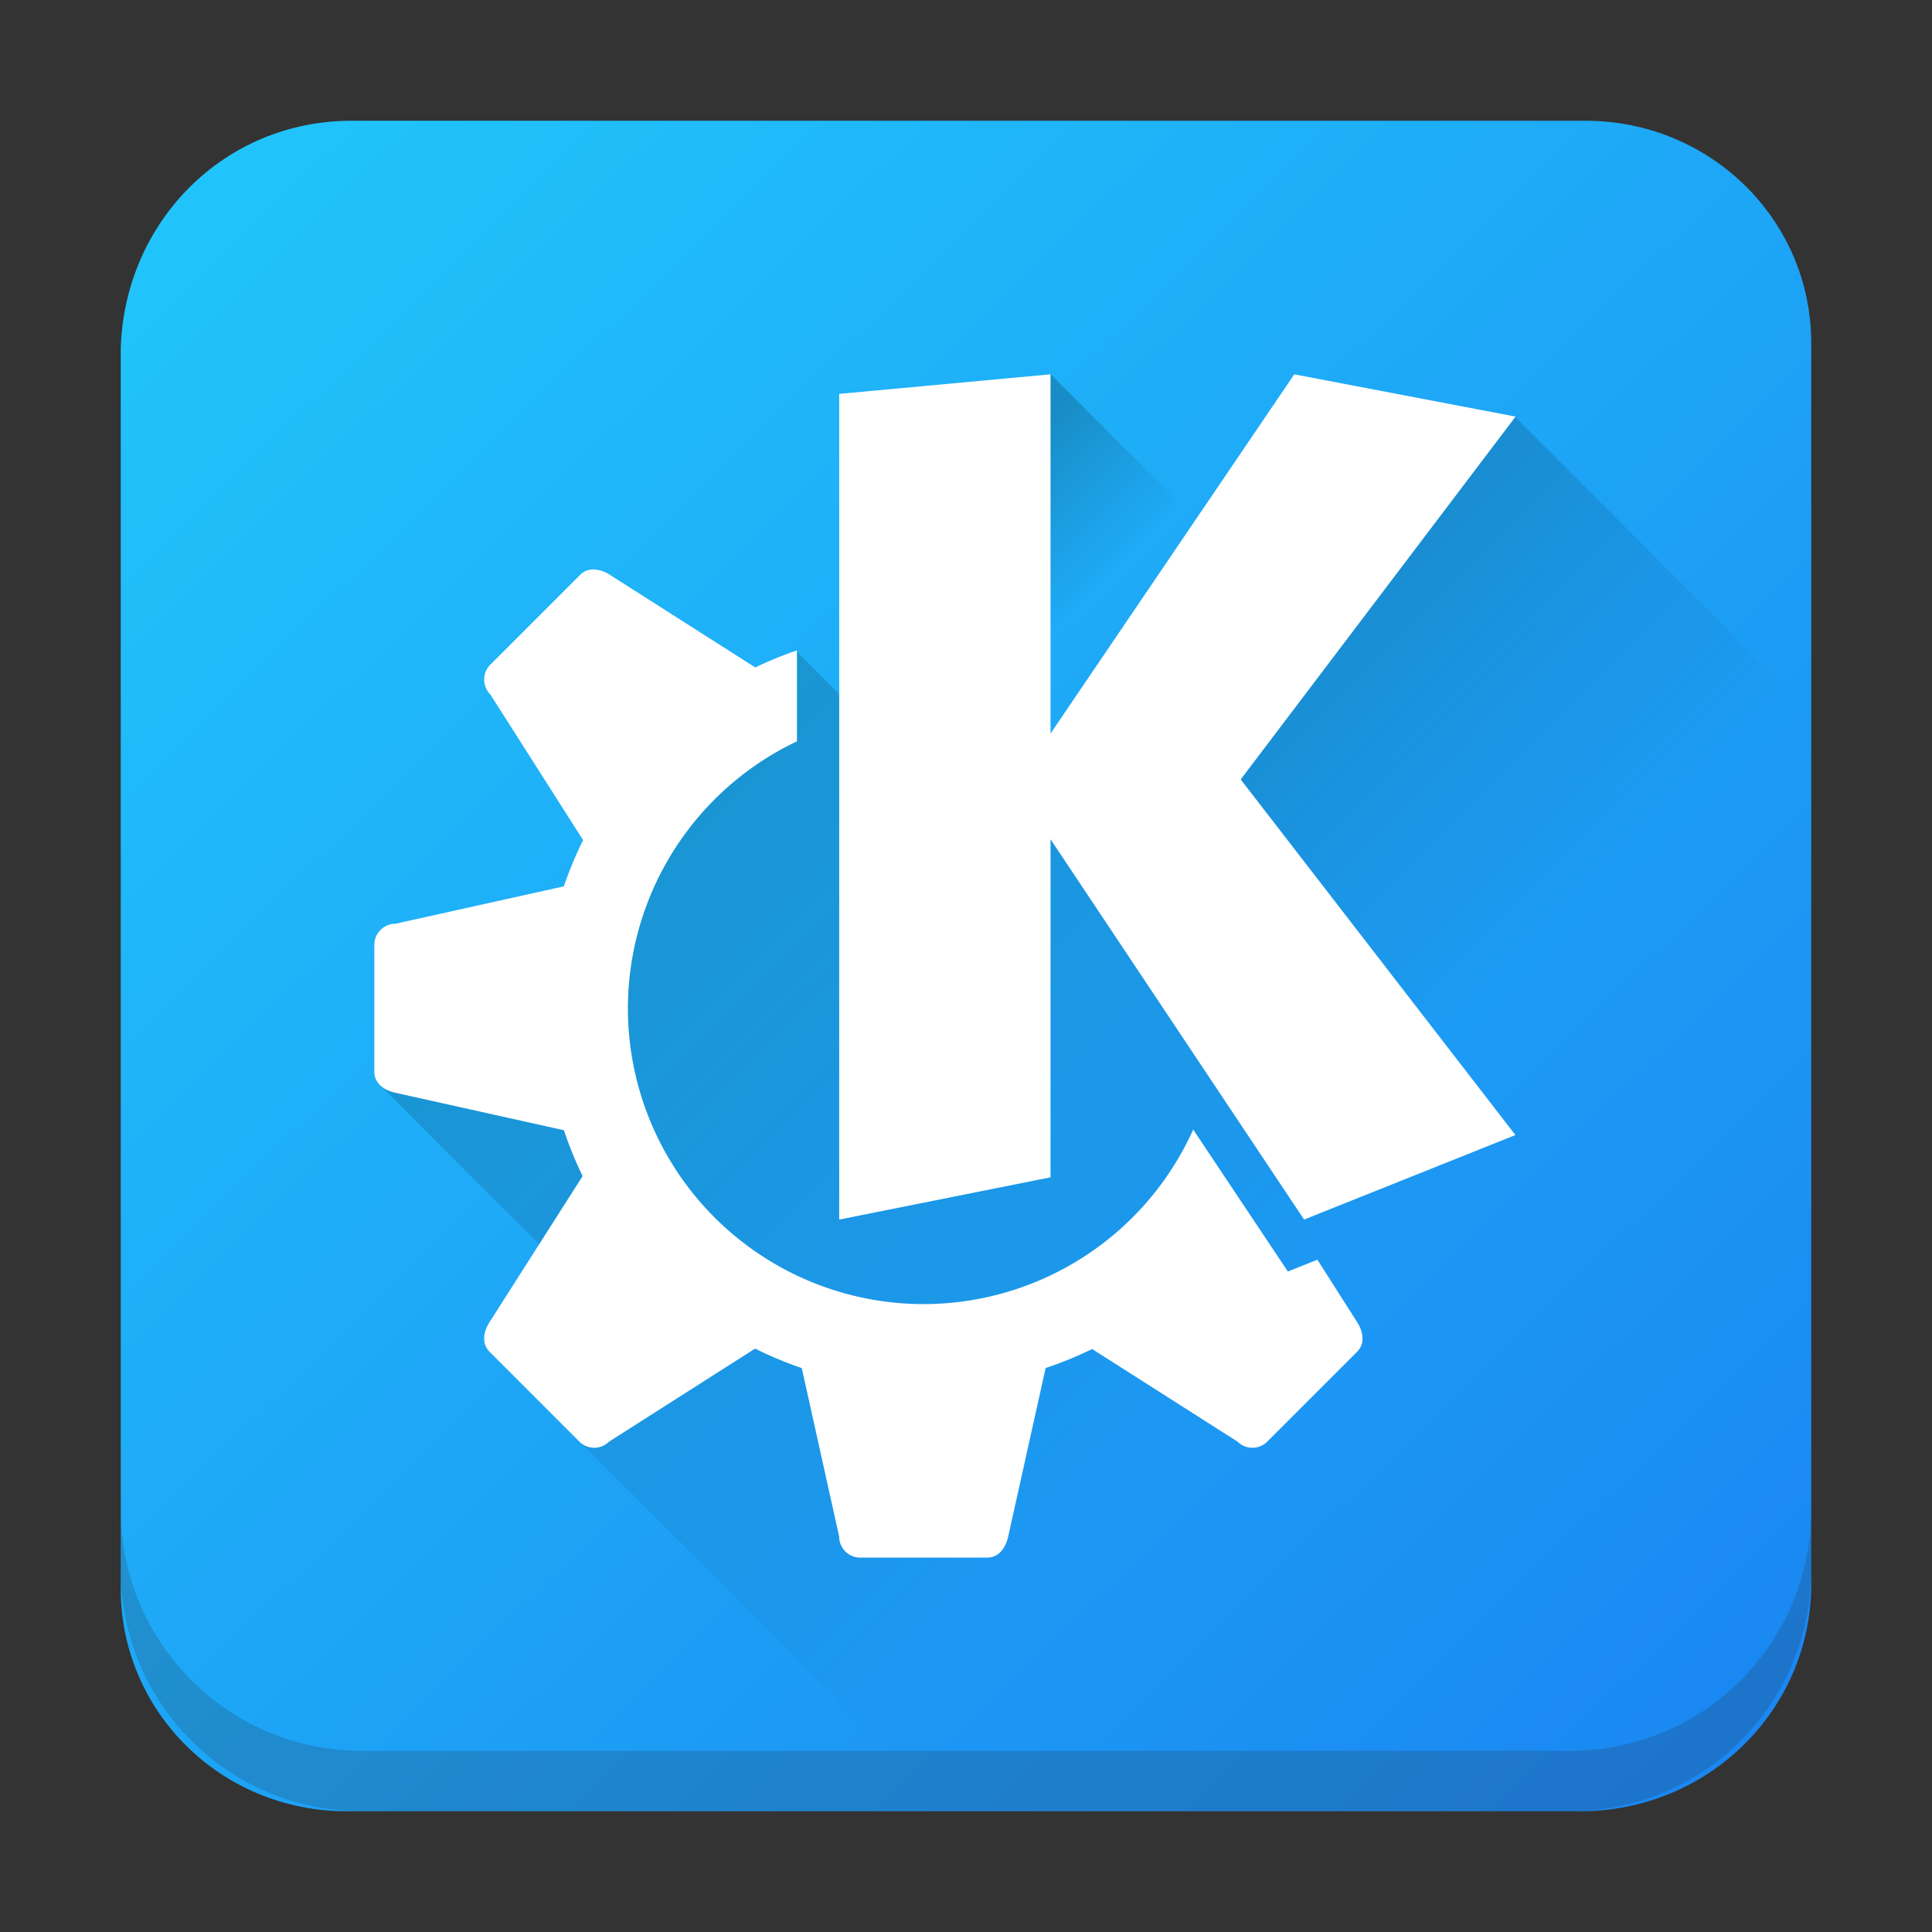 <svg height="32" width="32" xmlns="http://www.w3.org/2000/svg" xmlns:xlink="http://www.w3.org/1999/xlink"><rect width="100%" height="100%" fill="#333333" stroke="none"/><linearGradient id="a"><stop offset="0"/><stop offset="1" stop-opacity="0"/></linearGradient><linearGradient id="c" gradientUnits="userSpaceOnUse" x1="10.4" x2="23.659" xlink:href="#a" y1="6.9" y2="20.159"/><linearGradient id="b" gradientTransform="matrix(.732 0 0 .721 31.454 1.9)" gradientUnits="userSpaceOnUse" x1="-41.26" x2="-2.994" y1="-.883" y2="37.956"><stop offset="0" stop-color="#21c9fb"/><stop offset="1" stop-color="#1a86f2"/></linearGradient><linearGradient id="d" gradientTransform="rotate(45 .566 -1.366) scale(.7)" gradientUnits="userSpaceOnUse" x1="31.021" x2="43.104" xlink:href="#a" y1="-9.896" y2="-9.896"/><linearGradient id="e" gradientUnits="userSpaceOnUse" x1="15.801" x2="17.644" xlink:href="#a" y1="8.453" y2="10.296"/><path d="M5.823 2C3.705 2 2.064 3.68 2 5.766v20.55C2 28.356 3.668 30 5.74 30h20.437C28.295 30 30 28.32 30 26.234V5.684C30 3.644 28.332 2 26.26 2z" fill="url(#b)"/><path d="M2 25v1c0 2.216 1.784 4 4 4h20c2.216 0 4-1.784 4-4v-1c0 2.216-1.784 4-4 4H6c-2.216 0-4-1.784-4-4z" fill="#292c2f" opacity=".2"/><g stroke-width=".7"><path d="M14.713 12.309l-1.535-1.536-1.613 1.019-.607 1.394-4.725 4.725 3.225 3.226-1.375 1.223 6.94 6.94h9.946c2.012 0 3.631-1.596 3.631-3.578C22.653 18.385 16 10.4 14.713 12.31z" fill="url(#c)" opacity=".2"/><path d="M25.08 6.892l-3.059.824-3.164 6.65 2.743 5.83 7.9 7.9c.316-.55.5-1.184.5-1.863v-14.42z" fill="url(#d)" opacity=".2"/><path d="M17.4 6.197l3.172 3.172-2.2 4.658-4.4-4.401z" fill="url(#e)" opacity=".2"/></g><g fill="#fff"><path d="M9.846 9.432a.305.305 0 0 0-.238.09l-1.486 1.486a.35.35 0 0 0 0 .495l1.536 2.412a6.3 6.3 0 0 0-.319.766L6.55 15.3a.35.35 0 0 0-.35.35v2.1c0 .194.16.308.35.35l2.79.62c.087.26.19.514.31.76l-1.54 2.416c-.104.163-.137.357 0 .495l1.485 1.486a.35.35 0 0 0 .495 0l2.417-1.54a6.3 6.3 0 0 0 .773.323l.619 2.789c0 .194.156.35.35.35h2.1c.194 0 .308-.16.35-.35l.62-2.79a6.3 6.3 0 0 0 .77-.315l2.407 1.533a.35.35 0 0 0 .495 0l1.486-1.486c.137-.138.104-.332 0-.495l-.657-1.031-.489.195-1.568-2.351A4.9 4.9 0 0 1 15.3 21.6a4.9 4.9 0 0 1-4.9-4.9 4.9 4.9 0 0 1 2.8-4.421v-1.507a6.3 6.3 0 0 0-.69.283l-2.407-1.533a.538.538 0 0 0-.257-.09z"/><path d="M17.4 6.2l-3.5.324V20.2l3.5-.7v-5.6l4.2 6.3 3.5-1.4-4.55-5.89 4.553-6.01-3.666-.7-4.037 5.95z"/></g></svg>